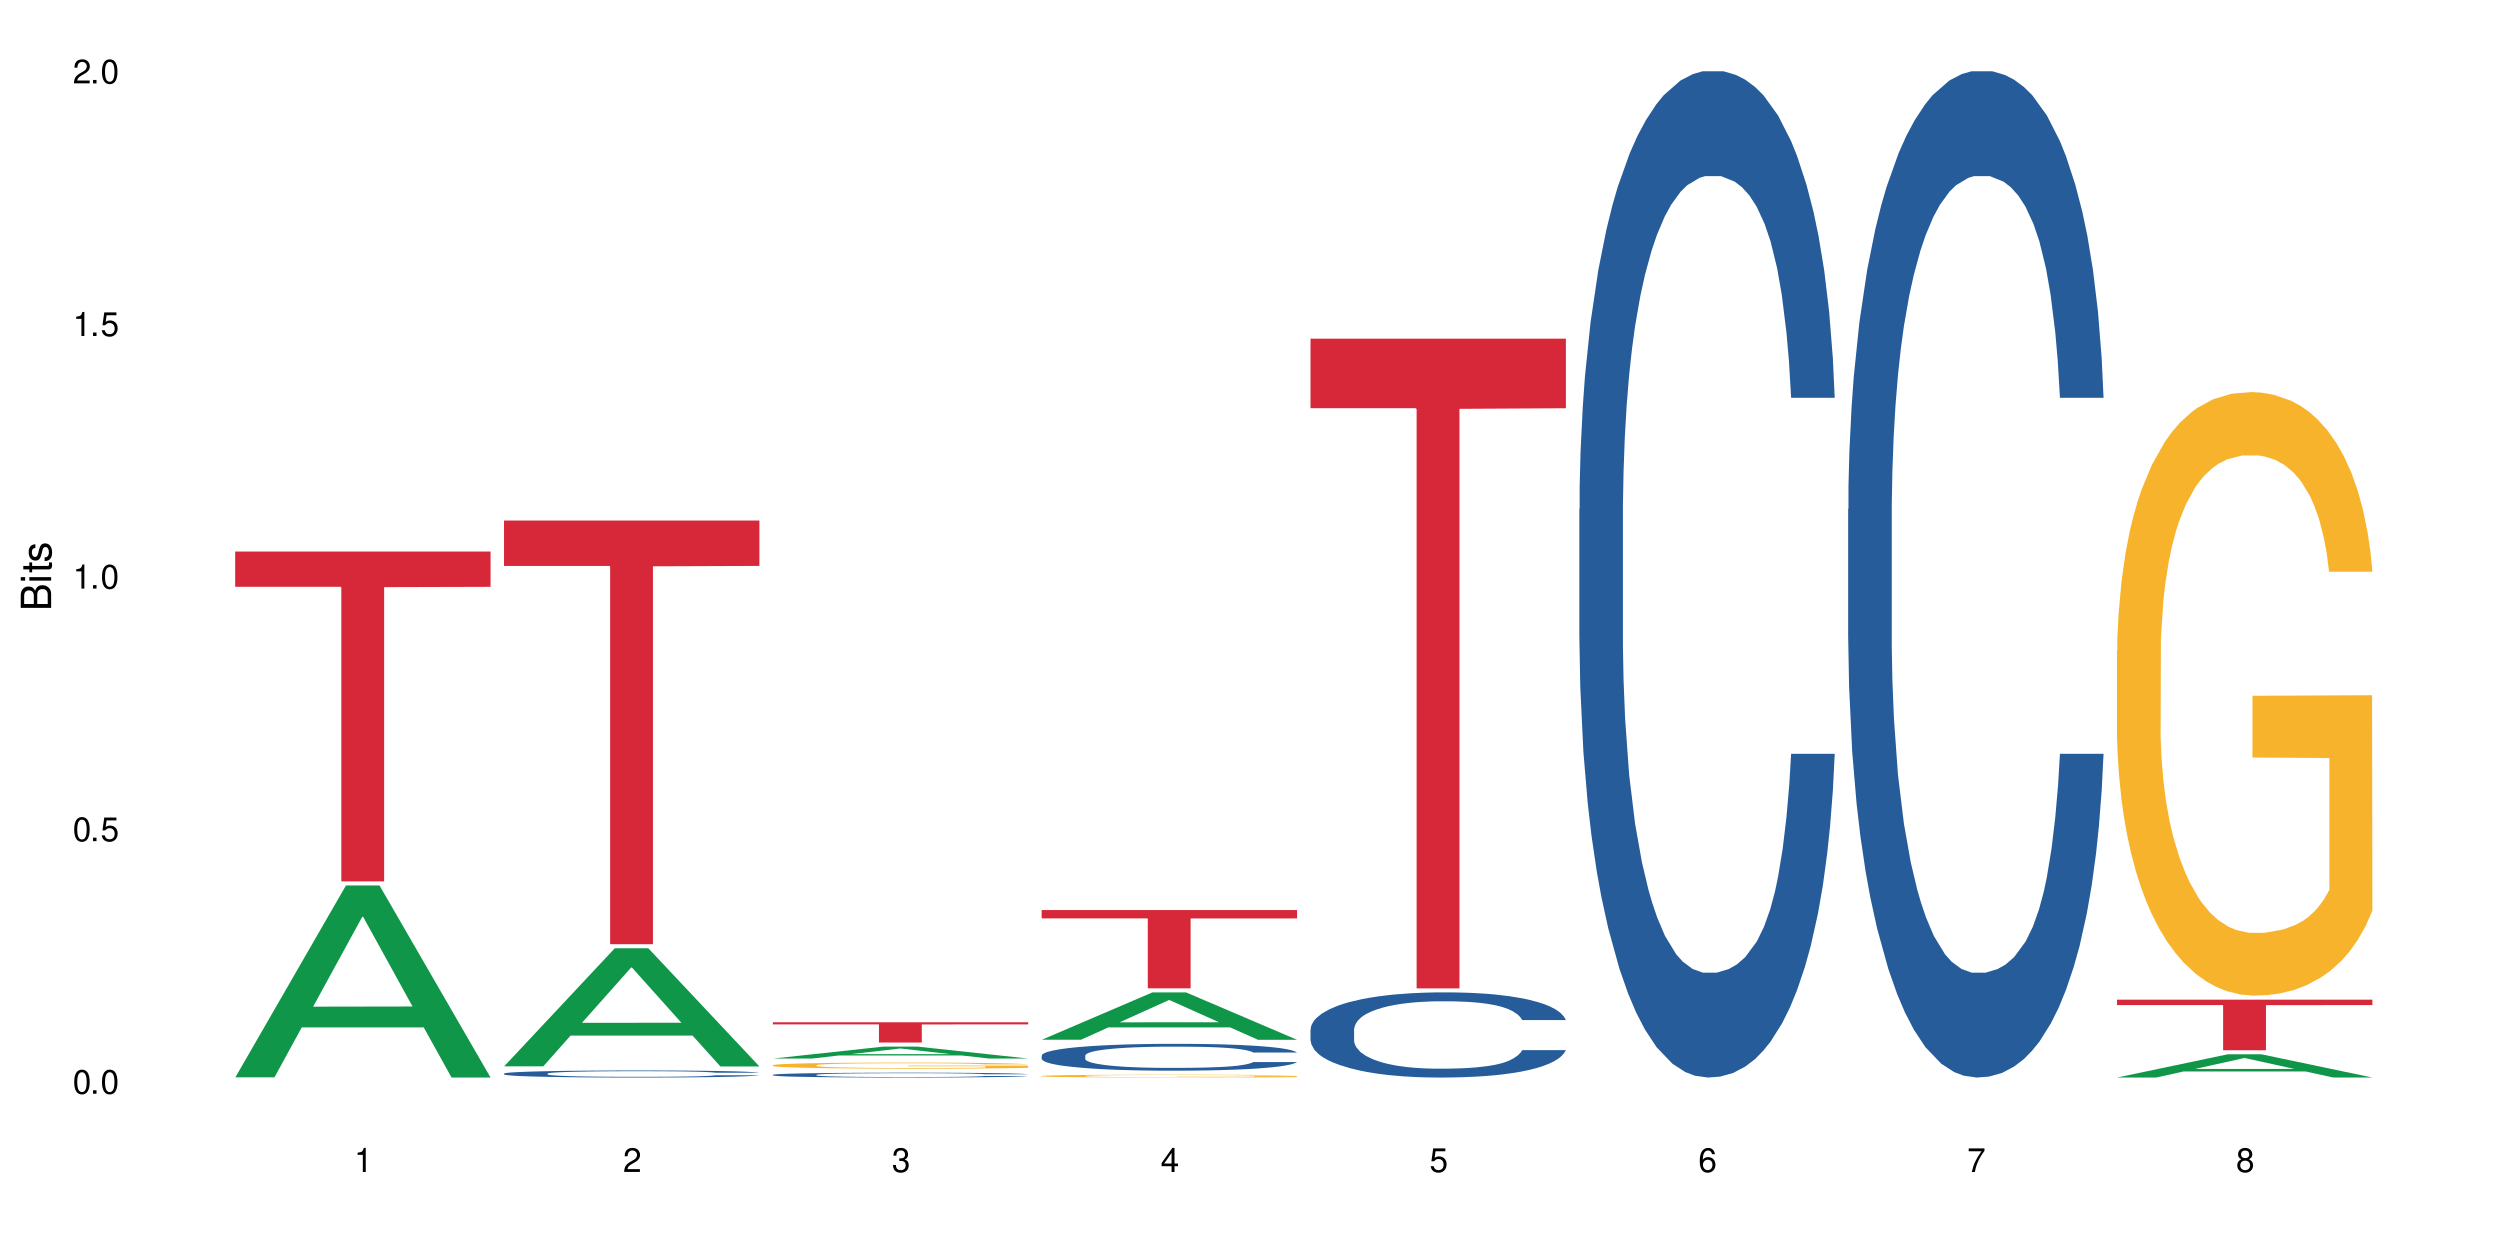 <?xml version="1.0" encoding="UTF-8"?>
<svg xmlns="http://www.w3.org/2000/svg" xmlns:xlink="http://www.w3.org/1999/xlink" width="720" height="360" viewBox="0 0 720 360">
<defs>
<g>
<g id="glyph-0-0">
</g>
<g id="glyph-0-1">
<path d="M 2.641 -6.938 C 2 -6.938 1.422 -6.656 1.078 -6.172 C 0.641 -5.562 0.406 -4.641 0.406 -3.359 C 0.406 -1.016 1.188 0.219 2.641 0.219 C 4.078 0.219 4.859 -1.016 4.859 -3.297 C 4.859 -4.641 4.656 -5.547 4.203 -6.172 C 3.844 -6.656 3.281 -6.938 2.641 -6.938 Z M 2.641 -6.188 C 3.547 -6.188 4 -5.25 4 -3.375 C 4 -1.406 3.562 -0.484 2.625 -0.484 C 1.734 -0.484 1.281 -1.438 1.281 -3.344 C 1.281 -5.25 1.734 -6.188 2.641 -6.188 Z M 2.641 -6.188 "/>
</g>
<g id="glyph-0-2">
<path d="M 1.828 -1 L 0.828 -1 L 0.828 0 L 1.828 0 Z M 1.828 -1 "/>
</g>
<g id="glyph-0-3">
<path d="M 4.562 -6.797 L 1.062 -6.797 L 0.547 -3.094 L 1.328 -3.094 C 1.719 -3.562 2.047 -3.734 2.578 -3.734 C 3.484 -3.734 4.062 -3.109 4.062 -2.094 C 4.062 -1.125 3.484 -0.531 2.578 -0.531 C 1.828 -0.531 1.375 -0.906 1.188 -1.672 L 0.328 -1.672 C 0.453 -1.109 0.547 -0.844 0.75 -0.594 C 1.125 -0.078 1.828 0.219 2.594 0.219 C 3.969 0.219 4.922 -0.781 4.922 -2.219 C 4.922 -3.562 4.031 -4.484 2.719 -4.484 C 2.25 -4.484 1.859 -4.359 1.469 -4.062 L 1.734 -5.969 L 4.562 -5.969 Z M 4.562 -6.797 "/>
</g>
<g id="glyph-0-4">
<path d="M 2.484 -4.938 L 2.484 0 L 3.328 0 L 3.328 -6.938 L 2.766 -6.938 C 2.469 -5.875 2.281 -5.734 0.984 -5.562 L 0.984 -4.938 Z M 2.484 -4.938 "/>
</g>
<g id="glyph-0-5">
<path d="M 4.859 -0.828 L 1.281 -0.828 C 1.359 -1.406 1.672 -1.781 2.5 -2.281 L 3.469 -2.828 C 4.406 -3.344 4.906 -4.062 4.906 -4.906 C 4.906 -5.484 4.672 -6.031 4.266 -6.406 C 3.859 -6.766 3.375 -6.938 2.719 -6.938 C 1.859 -6.938 1.219 -6.625 0.844 -6.031 C 0.609 -5.672 0.5 -5.234 0.484 -4.531 L 1.328 -4.531 C 1.359 -5.016 1.406 -5.281 1.531 -5.516 C 1.75 -5.938 2.188 -6.203 2.703 -6.203 C 3.469 -6.203 4.031 -5.641 4.031 -4.891 C 4.031 -4.344 3.719 -3.859 3.125 -3.516 L 2.234 -3 C 0.812 -2.172 0.406 -1.531 0.328 -0.016 L 4.859 -0.016 Z M 4.859 -0.828 "/>
</g>
<g id="glyph-0-6">
<path d="M 2.125 -3.188 L 2.578 -3.188 C 3.5 -3.188 3.984 -2.766 3.984 -1.922 C 3.984 -1.062 3.469 -0.531 2.594 -0.531 C 1.656 -0.531 1.203 -1 1.156 -2.016 L 0.312 -2.016 C 0.344 -1.453 0.438 -1.094 0.609 -0.781 C 0.953 -0.109 1.625 0.219 2.547 0.219 C 3.953 0.219 4.859 -0.625 4.859 -1.938 C 4.859 -2.828 4.516 -3.297 3.703 -3.594 C 4.344 -3.844 4.656 -4.328 4.656 -5.031 C 4.656 -6.219 3.875 -6.938 2.578 -6.938 C 1.203 -6.938 0.484 -6.172 0.453 -4.703 L 1.297 -4.703 C 1.312 -5.125 1.344 -5.359 1.453 -5.578 C 1.641 -5.969 2.062 -6.203 2.594 -6.203 C 3.344 -6.203 3.797 -5.75 3.797 -5 C 3.797 -4.516 3.609 -4.219 3.25 -4.047 C 3.016 -3.953 2.703 -3.922 2.125 -3.906 Z M 2.125 -3.188 "/>
</g>
<g id="glyph-0-7">
<path d="M 3.141 -1.672 L 3.141 0 L 3.984 0 L 3.984 -1.672 L 4.984 -1.672 L 4.984 -2.438 L 3.984 -2.438 L 3.984 -6.938 L 3.359 -6.938 L 0.266 -2.578 L 0.266 -1.672 Z M 3.141 -2.438 L 1 -2.438 L 3.141 -5.5 Z M 3.141 -2.438 "/>
</g>
<g id="glyph-0-8">
<path d="M 4.781 -5.125 C 4.609 -6.266 3.891 -6.938 2.844 -6.938 C 2.094 -6.938 1.422 -6.578 1.031 -5.953 C 0.594 -5.266 0.406 -4.422 0.406 -3.172 C 0.406 -2 0.578 -1.25 0.984 -0.641 C 1.359 -0.078 1.953 0.219 2.703 0.219 C 3.984 0.219 4.922 -0.75 4.922 -2.094 C 4.922 -3.375 4.062 -4.281 2.844 -4.281 C 2.172 -4.281 1.641 -4.031 1.281 -3.516 C 1.281 -5.234 1.828 -6.188 2.797 -6.188 C 3.391 -6.188 3.797 -5.797 3.938 -5.125 Z M 2.734 -3.531 C 3.547 -3.531 4.062 -2.953 4.062 -2.031 C 4.062 -1.156 3.484 -0.531 2.703 -0.531 C 1.922 -0.531 1.328 -1.188 1.328 -2.078 C 1.328 -2.938 1.906 -3.531 2.734 -3.531 Z M 2.734 -3.531 "/>
</g>
<g id="glyph-0-9">
<path d="M 4.984 -6.797 L 0.438 -6.797 L 0.438 -5.969 L 4.109 -5.969 C 2.5 -3.656 1.828 -2.234 1.328 0 L 2.219 0 C 2.594 -2.172 3.453 -4.047 4.984 -6.094 Z M 4.984 -6.797 "/>
</g>
<g id="glyph-0-10">
<path d="M 3.75 -3.656 C 4.469 -4.094 4.688 -4.438 4.688 -5.078 C 4.688 -6.172 3.844 -6.938 2.641 -6.938 C 1.438 -6.938 0.594 -6.172 0.594 -5.094 C 0.594 -4.438 0.812 -4.094 1.516 -3.656 C 0.734 -3.266 0.359 -2.703 0.359 -1.922 C 0.359 -0.656 1.281 0.219 2.641 0.219 C 3.984 0.219 4.922 -0.656 4.922 -1.922 C 4.922 -2.703 4.531 -3.266 3.75 -3.656 Z M 2.641 -6.188 C 3.359 -6.188 3.812 -5.75 3.812 -5.062 C 3.812 -4.406 3.344 -3.984 2.641 -3.984 C 1.922 -3.984 1.453 -4.406 1.453 -5.078 C 1.453 -5.75 1.922 -6.188 2.641 -6.188 Z M 2.641 -3.266 C 3.484 -3.266 4.062 -2.719 4.062 -1.906 C 4.062 -1.078 3.484 -0.531 2.625 -0.531 C 1.797 -0.531 1.219 -1.094 1.219 -1.906 C 1.219 -2.719 1.781 -3.266 2.641 -3.266 Z M 2.641 -3.266 "/>
</g>
<g id="glyph-1-0">
</g>
<g id="glyph-1-1">
<path d="M 0 -0.953 L 0 -4.891 C 0 -5.719 -0.234 -6.344 -0.734 -6.797 C -1.188 -7.234 -1.812 -7.469 -2.5 -7.469 C -3.547 -7.469 -4.188 -7 -4.625 -5.875 C -4.984 -6.688 -5.625 -7.094 -6.531 -7.094 C -7.172 -7.094 -7.734 -6.859 -8.141 -6.391 C -8.562 -5.922 -8.75 -5.344 -8.75 -4.5 L -8.75 -0.953 Z M -4.984 -2.062 L -7.766 -2.062 L -7.766 -4.219 C -7.766 -4.844 -7.688 -5.203 -7.453 -5.5 C -7.219 -5.812 -6.859 -5.969 -6.375 -5.969 C -5.891 -5.969 -5.531 -5.812 -5.297 -5.5 C -5.062 -5.203 -4.984 -4.844 -4.984 -4.219 Z M -0.984 -2.062 L -4 -2.062 L -4 -4.781 C -4 -5.766 -3.438 -6.359 -2.484 -6.359 C -1.547 -6.359 -0.984 -5.766 -0.984 -4.781 Z M -0.984 -2.062 "/>
</g>
<g id="glyph-1-2">
<path d="M -6.281 -1.797 L -6.281 -0.797 L 0 -0.797 L 0 -1.797 Z M -8.75 -1.797 L -8.75 -0.797 L -7.484 -0.797 L -7.484 -1.797 Z M -8.75 -1.797 "/>
</g>
<g id="glyph-1-3">
<path d="M -6.281 -3.047 L -6.281 -2.016 L -8.016 -2.016 L -8.016 -1.016 L -6.281 -1.016 L -6.281 -0.172 L -5.469 -0.172 L -5.469 -1.016 L -0.719 -1.016 C -0.078 -1.016 0.281 -1.453 0.281 -2.234 C 0.281 -2.5 0.25 -2.719 0.188 -3.047 L -0.641 -3.047 C -0.609 -2.906 -0.594 -2.766 -0.594 -2.562 C -0.594 -2.141 -0.719 -2.016 -1.156 -2.016 L -5.469 -2.016 L -5.469 -3.047 Z M -6.281 -3.047 "/>
</g>
<g id="glyph-1-4">
<path d="M -4.531 -5.25 C -5.766 -5.25 -6.469 -4.422 -6.469 -2.969 C -6.469 -1.516 -5.719 -0.562 -4.547 -0.562 C -3.562 -0.562 -3.094 -1.062 -2.734 -2.562 L -2.516 -3.484 C -2.344 -4.188 -2.094 -4.469 -1.641 -4.469 C -1.047 -4.469 -0.641 -3.875 -0.641 -3 C -0.641 -2.453 -0.797 -2 -1.062 -1.75 C -1.25 -1.594 -1.422 -1.531 -1.875 -1.469 L -1.875 -0.406 C -0.422 -0.453 0.281 -1.266 0.281 -2.922 C 0.281 -4.5 -0.5 -5.516 -1.719 -5.516 C -2.656 -5.516 -3.172 -4.984 -3.469 -3.734 L -3.703 -2.766 C -3.891 -1.953 -4.156 -1.609 -4.594 -1.609 C -5.188 -1.609 -5.547 -2.125 -5.547 -2.938 C -5.547 -3.75 -5.203 -4.172 -4.531 -4.203 Z M -4.531 -5.25 "/>
</g>
</g>
</defs>
<rect x="-72" y="-36" width="864" height="432" fill="rgb(100%, 100%, 100%)" fill-opacity="1"/>
<path fill-rule="nonzero" fill="rgb(6.275%, 58.824%, 28.235%)" fill-opacity="1" d="M 67.73 310.281 L 67.809 310.23 L 99.637 255.012 L 109.301 255.012 L 141.281 310.332 L 130.047 310.332 L 122.031 295.891 L 86.906 295.891 L 79.047 310.281 L 67.73 310.281 L 90.285 289.918 L 118.809 289.867 L 104.586 264.051 L 104.43 263.996 L 104.27 264.152 L 90.207 289.867 L 90.285 289.918 Z M 67.73 310.281 "/>
<path fill-rule="nonzero" fill="rgb(83.922%, 15.686%, 22.353%)" fill-opacity="1" d="M 67.73 158.836 L 141.281 158.836 L 141.281 169.004 L 110.629 169.094 L 110.629 253.848 L 98.297 253.848 L 98.297 169.184 L 98.117 169.004 L 67.73 169.004 Z M 67.73 158.836 "/>
<path fill-rule="nonzero" fill="rgb(6.275%, 58.824%, 28.235%)" fill-opacity="1" d="M 145.156 307.102 L 145.234 307.07 L 177.059 273.102 L 186.723 273.102 L 218.707 307.133 L 207.469 307.133 L 199.453 298.25 L 164.328 298.25 L 156.469 307.102 L 145.156 307.102 L 167.707 294.574 L 196.23 294.543 L 182.008 278.66 L 181.852 278.629 L 181.695 278.727 L 167.629 294.543 L 167.707 294.574 Z M 145.156 307.102 "/>
<path fill-rule="nonzero" fill="rgb(14.51%, 36.078%, 60%)" fill-opacity="1" d="M 145.156 309.184 L 145.242 309.18 L 145.242 309.137 L 145.512 309.066 L 146.141 308.977 L 146.77 308.914 L 148.383 308.805 L 150.625 308.699 L 152.957 308.617 L 154.664 308.57 L 156.188 308.531 L 159.684 308.461 L 161.93 308.426 L 164.352 308.395 L 167.309 308.363 L 169.461 308.344 L 174.305 308.316 L 177.895 308.301 L 180.676 308.297 L 186.684 308.297 L 190.273 308.305 L 192.875 308.312 L 195.742 308.328 L 198.164 308.344 L 202.383 308.387 L 206.148 308.438 L 207.852 308.469 L 210.543 308.527 L 212.605 308.582 L 214.043 308.629 L 215.656 308.699 L 217.094 308.781 L 218.168 308.879 L 218.707 308.957 L 206.148 308.957 L 205.52 308.883 L 204.805 308.824 L 203.457 308.75 L 202.113 308.695 L 200.23 308.641 L 198.523 308.605 L 196.191 308.57 L 194.129 308.547 L 191.977 308.531 L 189.914 308.52 L 185.969 308.508 L 181.391 308.508 L 179.688 308.512 L 176.191 308.527 L 174.305 308.539 L 171.613 308.566 L 169.73 308.59 L 167.488 308.629 L 165.965 308.66 L 164.082 308.707 L 162.734 308.75 L 161.211 308.812 L 160.312 308.859 L 159.508 308.91 L 158.789 308.973 L 158.25 309.039 L 157.891 309.105 L 157.711 309.172 L 157.711 309.461 L 157.891 309.527 L 158.34 309.605 L 159.508 309.719 L 161.211 309.82 L 163.184 309.898 L 165.066 309.953 L 166.145 309.98 L 167.578 310.008 L 169.82 310.047 L 173.051 310.082 L 174.934 310.098 L 177.805 310.113 L 180.766 310.121 L 184.711 310.121 L 188.211 310.113 L 190.543 310.105 L 192.965 310.09 L 196.281 310.059 L 198.344 310.027 L 200.141 309.992 L 201.484 309.957 L 202.383 309.926 L 203.727 309.867 L 204.805 309.805 L 205.609 309.742 L 206.148 309.676 L 218.707 309.676 L 218.168 309.75 L 217.359 309.824 L 216.555 309.879 L 215.297 309.945 L 213.863 310 L 211.801 310.066 L 210.094 310.109 L 207.852 310.156 L 205.789 310.191 L 203.547 310.223 L 200.23 310.262 L 198.074 310.277 L 195.742 310.297 L 192.965 310.309 L 189.465 310.324 L 185.699 310.332 L 182.199 310.332 L 178.434 310.328 L 175.652 310.32 L 171.973 310.305 L 167.398 310.27 L 164.082 310.234 L 161.48 310.199 L 159.238 310.164 L 156.727 310.113 L 153.496 310.031 L 151.523 309.969 L 150.176 309.914 L 148.652 309.844 L 147.574 309.777 L 146.32 309.672 L 145.422 309.543 L 145.156 309.438 Z M 145.156 309.184 "/>
<path fill-rule="nonzero" fill="rgb(83.922%, 15.686%, 22.353%)" fill-opacity="1" d="M 145.156 149.922 L 218.707 149.922 L 218.707 162.98 L 188.051 163.098 L 188.051 271.938 L 175.719 271.938 L 175.719 163.211 L 175.539 162.98 L 145.156 162.98 Z M 145.156 149.922 "/>
<path fill-rule="nonzero" fill="rgb(6.275%, 58.824%, 28.235%)" fill-opacity="1" d="M 222.578 304.859 L 222.656 304.859 L 254.48 301.414 L 264.148 301.414 L 296.129 304.863 L 284.895 304.863 L 276.879 303.965 L 241.75 303.965 L 233.895 304.859 L 222.578 304.859 L 245.129 303.59 L 273.656 303.586 L 259.434 301.977 L 259.273 301.973 L 259.117 301.984 L 245.051 303.586 L 245.129 303.59 Z M 222.578 304.859 "/>
<path fill-rule="nonzero" fill="rgb(14.51%, 36.078%, 60%)" fill-opacity="1" d="M 222.578 309.543 L 222.668 309.539 L 222.668 309.512 L 222.938 309.461 L 223.562 309.398 L 224.191 309.359 L 225.809 309.281 L 228.051 309.211 L 230.383 309.152 L 232.086 309.121 L 233.609 309.094 L 237.109 309.047 L 239.352 309.023 L 241.773 309 L 244.734 308.98 L 246.887 308.965 L 251.73 308.945 L 255.316 308.938 L 258.098 308.934 L 264.109 308.934 L 267.695 308.938 L 270.297 308.945 L 273.168 308.953 L 275.59 308.965 L 279.805 308.996 L 283.57 309.031 L 285.277 309.051 L 287.969 309.09 L 290.031 309.129 L 291.465 309.16 L 293.082 309.211 L 294.516 309.266 L 295.59 309.332 L 296.129 309.387 L 283.57 309.387 L 282.945 309.336 L 282.227 309.297 L 280.883 309.242 L 279.535 309.207 L 277.652 309.168 L 275.949 309.145 L 273.617 309.121 L 271.551 309.105 L 269.398 309.094 L 267.336 309.086 L 263.391 309.078 L 258.816 309.078 L 257.109 309.082 L 253.613 309.09 L 251.73 309.102 L 249.039 309.117 L 247.156 309.137 L 244.914 309.16 L 243.387 309.184 L 241.504 309.215 L 240.16 309.246 L 238.633 309.289 L 237.738 309.32 L 236.93 309.355 L 236.211 309.398 L 235.672 309.441 L 235.316 309.488 L 235.137 309.535 L 235.137 309.734 L 235.316 309.781 L 235.762 309.832 L 236.93 309.91 L 238.633 309.98 L 240.605 310.031 L 242.492 310.07 L 243.566 310.09 L 245.004 310.109 L 247.246 310.137 L 250.473 310.16 L 252.355 310.172 L 255.227 310.18 L 258.188 310.188 L 262.133 310.188 L 265.633 310.18 L 267.965 310.176 L 270.387 310.164 L 273.707 310.145 L 275.77 310.121 L 277.562 310.098 L 278.906 310.074 L 279.805 310.055 L 281.148 310.016 L 282.227 309.969 L 283.035 309.926 L 283.57 309.883 L 296.129 309.883 L 295.59 309.934 L 294.785 309.984 L 293.977 310.02 L 292.723 310.066 L 291.285 310.105 L 289.223 310.148 L 287.52 310.18 L 285.277 310.211 L 283.215 310.234 L 280.973 310.258 L 277.652 310.281 L 275.5 310.297 L 273.168 310.309 L 270.387 310.316 L 266.887 310.324 L 263.121 310.332 L 259.621 310.332 L 255.855 310.328 L 253.074 310.324 L 249.398 310.312 L 244.824 310.289 L 241.504 310.266 L 238.902 310.242 L 236.66 310.215 L 234.148 310.18 L 230.918 310.125 L 228.945 310.082 L 227.602 310.047 L 226.074 309.996 L 225 309.953 L 223.742 309.879 L 222.848 309.789 L 222.578 309.719 Z M 222.578 309.543 "/>
<path fill-rule="nonzero" fill="rgb(96.863%, 70.196%, 16.863%)" fill-opacity="1" d="M 222.578 306.773 L 222.668 306.773 L 222.668 306.742 L 223.027 306.668 L 223.922 306.57 L 225.09 306.488 L 226.344 306.426 L 227.152 306.391 L 228.496 306.344 L 229.664 306.309 L 232.625 306.238 L 236.391 306.172 L 238.453 306.141 L 240.785 306.117 L 244.105 306.086 L 245.629 306.074 L 250.293 306.047 L 255.586 306.031 L 261.418 306.027 L 264.109 306.031 L 267.785 306.035 L 272.809 306.055 L 275.68 306.07 L 277.922 306.086 L 280.254 306.105 L 283.125 306.137 L 285.816 306.176 L 287.969 306.215 L 290.121 306.262 L 291.914 306.312 L 293.438 306.367 L 294.785 306.434 L 295.59 306.492 L 296.129 306.547 L 283.66 306.547 L 282.945 306.492 L 282.137 306.449 L 280.793 306.395 L 279.445 306.355 L 278.102 306.328 L 275.59 306.285 L 273.438 306.262 L 270.746 306.238 L 268.145 306.223 L 265.184 306.215 L 263.391 306.211 L 258.637 306.211 L 254.332 306.223 L 251.82 306.234 L 250.023 306.246 L 247.512 306.27 L 245.988 306.289 L 245.094 306.305 L 242.402 306.352 L 240.605 306.398 L 239.621 306.426 L 238.363 306.477 L 237.469 306.52 L 236.48 306.582 L 235.941 306.629 L 235.227 306.738 L 235.137 307.023 L 235.406 307.082 L 235.941 307.148 L 236.66 307.207 L 237.738 307.266 L 238.812 307.312 L 240.695 307.375 L 242.312 307.418 L 243.566 307.441 L 245.988 307.484 L 246.977 307.5 L 249.309 307.527 L 251.73 307.551 L 254.691 307.57 L 256.934 307.578 L 260.52 307.586 L 265.094 307.586 L 270.477 307.578 L 273.887 307.566 L 276.219 307.555 L 277.742 307.543 L 279.625 307.523 L 280.973 307.508 L 282.227 307.492 L 283.75 307.465 L 283.75 307.082 L 261.598 307.082 L 261.598 306.902 L 296.039 306.902 L 296.129 307.523 L 294.246 307.566 L 291.914 307.609 L 289.672 307.641 L 287.34 307.668 L 284.02 307.699 L 281.328 307.715 L 277.203 307.738 L 273.438 307.754 L 269.488 307.762 L 265.992 307.766 L 261.867 307.77 L 258.188 307.766 L 254.242 307.758 L 251.102 307.742 L 248.23 307.727 L 245.359 307.707 L 241.773 307.672 L 239.441 307.648 L 237.02 307.613 L 234.598 307.574 L 232.445 307.531 L 231.008 307.496 L 229.574 307.461 L 228.051 307.41 L 226.613 307.355 L 225.539 307.309 L 224.551 307.254 L 223.832 307.199 L 223.117 307.129 L 222.758 307.07 L 222.578 307.023 Z M 222.578 306.773 "/>
<path fill-rule="nonzero" fill="rgb(83.922%, 15.686%, 22.353%)" fill-opacity="1" d="M 222.578 294.406 L 296.129 294.406 L 296.129 295.031 L 265.477 295.039 L 265.477 300.25 L 253.141 300.25 L 253.141 295.043 L 252.965 295.031 L 222.578 295.031 Z M 222.578 294.406 "/>
<path fill-rule="nonzero" fill="rgb(6.275%, 58.824%, 28.235%)" fill-opacity="1" d="M 300 299.449 L 300.078 299.438 L 331.906 285.805 L 341.57 285.805 L 373.555 299.465 L 362.316 299.465 L 354.301 295.898 L 319.176 295.898 L 311.316 299.449 L 300 299.449 L 322.555 294.426 L 351.078 294.41 L 336.855 288.039 L 336.699 288.023 L 336.543 288.062 L 322.477 294.41 L 322.555 294.426 Z M 300 299.449 "/>
<path fill-rule="nonzero" fill="rgb(14.51%, 36.078%, 60%)" fill-opacity="1" d="M 300 303.992 L 300.09 303.984 L 300.09 303.812 L 300.359 303.547 L 300.988 303.207 L 301.617 302.973 L 303.23 302.555 L 305.473 302.152 L 307.805 301.844 L 309.508 301.66 L 311.035 301.52 L 314.531 301.258 L 316.773 301.121 L 319.195 301 L 322.156 300.883 L 324.309 300.812 L 329.152 300.699 L 332.742 300.648 L 335.52 300.629 L 341.531 300.629 L 345.117 300.656 L 347.719 300.691 L 350.59 300.746 L 353.012 300.812 L 357.227 300.965 L 360.996 301.164 L 362.699 301.277 L 365.391 301.496 L 367.453 301.707 L 368.891 301.891 L 370.504 302.152 L 371.938 302.473 L 373.016 302.832 L 373.555 303.137 L 360.996 303.137 L 360.367 302.852 L 359.648 302.633 L 358.305 302.344 L 356.961 302.141 L 355.074 301.934 L 353.371 301.801 L 351.039 301.664 L 348.977 301.582 L 346.824 301.52 L 344.762 301.477 L 340.812 301.434 L 336.238 301.434 L 334.535 301.445 L 331.035 301.504 L 329.152 301.555 L 326.461 301.652 L 324.578 301.742 L 322.336 301.887 L 320.812 302.004 L 318.926 302.188 L 317.582 302.352 L 316.059 302.586 L 315.16 302.762 L 314.352 302.957 L 313.637 303.191 L 313.098 303.438 L 312.738 303.699 L 312.559 303.953 L 312.559 305.051 L 312.738 305.305 L 313.188 305.602 L 314.352 306.031 L 316.059 306.406 L 318.031 306.703 L 319.914 306.914 L 320.992 307.016 L 322.426 307.129 L 324.668 307.27 L 327.898 307.41 L 329.781 307.465 L 332.652 307.523 L 335.609 307.551 L 339.559 307.551 L 343.055 307.523 L 345.387 307.488 L 347.809 307.43 L 351.129 307.312 L 353.191 307.199 L 354.984 307.062 L 356.332 306.93 L 357.227 306.816 L 358.574 306.598 L 359.648 306.355 L 360.457 306.109 L 360.996 305.871 L 373.555 305.871 L 373.016 306.152 L 372.207 306.426 L 371.402 306.633 L 370.145 306.879 L 368.711 307.098 L 366.645 307.348 L 364.941 307.508 L 362.699 307.684 L 360.637 307.82 L 358.395 307.941 L 355.074 308.082 L 352.922 308.152 L 350.59 308.215 L 347.809 308.273 L 344.312 308.32 L 340.543 308.348 L 337.047 308.355 L 333.277 308.344 L 330.5 308.312 L 326.82 308.25 L 322.246 308.125 L 318.926 307.988 L 316.324 307.855 L 314.082 307.715 L 311.57 307.523 L 308.344 307.211 L 306.371 306.973 L 305.023 306.773 L 303.5 306.5 L 302.422 306.25 L 301.168 305.855 L 300.27 305.355 L 300 304.965 Z M 300 303.992 "/>
<path fill-rule="nonzero" fill="rgb(96.863%, 70.196%, 16.863%)" fill-opacity="1" d="M 300 309.867 L 300.09 309.867 L 300.09 309.852 L 300.449 309.82 L 301.348 309.773 L 302.512 309.734 L 303.77 309.707 L 304.574 309.691 L 305.922 309.668 L 307.086 309.652 L 310.047 309.617 L 313.816 309.586 L 315.879 309.574 L 318.211 309.562 L 321.527 309.547 L 323.055 309.543 L 327.719 309.531 L 333.012 309.523 L 338.84 309.52 L 341.531 309.52 L 345.207 309.523 L 350.23 309.531 L 353.102 309.539 L 355.344 309.547 L 357.676 309.555 L 360.547 309.57 L 363.238 309.59 L 365.391 309.605 L 367.543 309.629 L 369.336 309.652 L 370.863 309.68 L 372.207 309.711 L 373.016 309.734 L 373.555 309.762 L 361.086 309.762 L 360.367 309.734 L 359.559 309.715 L 358.215 309.691 L 356.871 309.672 L 355.523 309.66 L 353.012 309.641 L 350.859 309.629 L 348.168 309.617 L 345.566 309.613 L 342.609 309.605 L 336.059 309.605 L 331.754 309.609 L 329.242 309.617 L 327.449 309.621 L 324.938 309.633 L 323.414 309.641 L 322.516 309.648 L 319.824 309.672 L 318.031 309.691 L 317.043 309.707 L 315.789 309.73 L 314.891 309.75 L 313.902 309.777 L 313.367 309.801 L 312.648 309.852 L 312.559 309.984 L 312.828 310.012 L 313.367 310.043 L 314.082 310.07 L 315.16 310.098 L 316.234 310.121 L 318.121 310.148 L 319.734 310.168 L 320.992 310.18 L 323.414 310.199 L 324.398 310.207 L 326.73 310.219 L 329.152 310.23 L 332.113 310.238 L 334.355 310.246 L 342.52 310.246 L 347.898 310.242 L 351.309 310.238 L 353.641 310.23 L 355.164 310.227 L 357.047 310.219 L 358.395 310.211 L 359.648 310.203 L 361.176 310.191 L 361.176 310.012 L 339.02 310.012 L 339.02 309.93 L 373.465 309.93 L 373.555 310.219 L 371.668 310.238 L 369.336 310.258 L 367.094 310.273 L 364.762 310.285 L 361.445 310.301 L 358.754 310.309 L 354.629 310.316 L 350.859 310.324 L 346.914 310.328 L 343.414 310.332 L 335.609 310.332 L 331.664 310.328 L 328.523 310.32 L 325.656 310.312 L 322.785 310.305 L 319.195 310.289 L 316.863 310.273 L 312.02 310.242 L 309.867 310.223 L 308.434 310.207 L 306.996 310.188 L 305.473 310.164 L 304.039 310.141 L 302.961 310.117 L 301.973 310.09 L 301.258 310.066 L 300.539 310.035 L 300.18 310.008 L 300 309.984 Z M 300 309.867 "/>
<path fill-rule="nonzero" fill="rgb(83.922%, 15.686%, 22.353%)" fill-opacity="1" d="M 300 262.094 L 373.555 262.094 L 373.555 264.508 L 342.898 264.527 L 342.898 284.641 L 330.566 284.641 L 330.566 264.547 L 330.387 264.508 L 300 264.508 Z M 300 262.094 "/>
<path fill-rule="nonzero" fill="rgb(14.51%, 36.078%, 60%)" fill-opacity="1" d="M 377.426 296.484 L 377.516 296.465 L 377.516 295.926 L 377.781 295.074 L 378.41 294 L 379.039 293.262 L 380.652 291.938 L 382.895 290.66 L 385.227 289.676 L 386.934 289.094 L 388.457 288.645 L 391.957 287.816 L 394.199 287.391 L 396.621 287.008 L 399.578 286.629 L 401.734 286.402 L 406.574 286.047 L 410.164 285.891 L 412.945 285.82 L 418.953 285.82 L 422.543 285.91 L 425.145 286.023 L 428.016 286.203 L 430.438 286.402 L 434.652 286.898 L 438.418 287.523 L 440.125 287.883 L 442.812 288.578 L 444.879 289.25 L 446.312 289.832 L 447.926 290.66 L 449.363 291.668 L 450.438 292.812 L 450.977 293.773 L 438.418 293.773 L 437.789 292.879 L 437.074 292.184 L 435.727 291.266 L 434.383 290.617 L 432.5 289.965 L 430.793 289.539 L 428.461 289.113 L 426.398 288.848 L 424.246 288.645 L 422.184 288.512 L 418.238 288.375 L 413.664 288.375 L 411.957 288.422 L 408.461 288.602 L 406.574 288.758 L 403.887 289.07 L 402 289.363 L 399.758 289.809 L 398.234 290.191 L 396.352 290.773 L 395.004 291.289 L 393.48 292.027 L 392.582 292.586 L 391.777 293.215 L 391.059 293.953 L 390.52 294.738 L 390.16 295.566 L 389.98 296.375 L 389.98 299.848 L 390.16 300.652 L 390.609 301.594 L 391.777 302.961 L 393.48 304.148 L 395.453 305.09 L 397.336 305.762 L 398.414 306.074 L 399.848 306.434 L 402.09 306.883 L 405.32 307.332 L 407.203 307.508 L 410.074 307.688 L 413.035 307.777 L 416.98 307.777 L 420.48 307.688 L 422.812 307.578 L 425.234 307.398 L 428.551 307.016 L 430.613 306.656 L 432.41 306.23 L 433.754 305.809 L 434.652 305.449 L 435.996 304.754 L 437.074 303.992 L 437.879 303.207 L 438.418 302.445 L 450.977 302.445 L 450.438 303.344 L 449.633 304.215 L 448.824 304.867 L 447.566 305.648 L 446.133 306.344 L 444.07 307.129 L 442.367 307.645 L 440.125 308.203 L 438.059 308.629 L 435.816 309.012 L 432.5 309.457 L 430.348 309.684 L 428.016 309.883 L 425.234 310.062 L 421.734 310.219 L 417.969 310.309 L 414.469 310.332 L 410.703 310.289 L 407.922 310.199 L 404.242 309.996 L 399.668 309.594 L 396.352 309.168 L 393.75 308.742 L 391.508 308.293 L 388.996 307.688 L 385.766 306.703 L 383.793 305.941 L 382.449 305.312 L 380.922 304.441 L 379.848 303.656 L 378.59 302.402 L 377.695 300.809 L 377.426 299.578 Z M 377.426 296.484 "/>
<path fill-rule="nonzero" fill="rgb(83.922%, 15.686%, 22.353%)" fill-opacity="1" d="M 377.426 97.539 L 450.977 97.539 L 450.977 117.57 L 420.324 117.746 L 420.324 284.656 L 407.988 284.656 L 407.988 117.922 L 407.809 117.57 L 377.426 117.57 Z M 377.426 97.539 "/>
<path fill-rule="nonzero" fill="rgb(14.51%, 36.078%, 60%)" fill-opacity="1" d="M 454.848 146.621 L 454.938 146.355 L 454.938 140 L 455.207 129.934 L 455.836 117.215 L 456.461 108.477 L 458.078 92.844 L 460.32 77.746 L 462.652 66.09 L 464.355 59.203 L 465.879 53.902 L 469.379 44.102 L 471.621 39.07 L 474.043 34.566 L 477.004 30.062 L 479.156 27.414 L 484 23.176 L 487.586 21.32 L 490.367 20.527 L 496.379 20.527 L 499.965 21.586 L 502.566 22.91 L 505.438 25.031 L 507.859 27.414 L 512.074 33.242 L 515.844 40.66 L 517.547 44.898 L 520.238 53.109 L 522.301 61.055 L 523.734 67.945 L 525.352 77.746 L 526.785 89.668 L 527.863 103.176 L 528.398 114.566 L 515.844 114.566 L 515.215 103.973 L 514.496 95.758 L 513.152 84.898 L 511.805 77.215 L 509.922 69.535 L 508.219 64.5 L 505.887 59.469 L 503.824 56.289 L 501.672 53.902 L 499.605 52.316 L 495.66 50.727 L 491.086 50.727 L 489.383 51.254 L 485.883 53.375 L 484 55.23 L 481.309 58.938 L 479.426 62.383 L 477.184 67.68 L 475.656 72.184 L 473.773 79.07 L 472.43 85.164 L 470.902 93.906 L 470.008 100.527 L 469.199 107.945 L 468.48 116.688 L 467.945 125.957 L 467.586 135.762 L 467.406 145.297 L 467.406 186.355 L 467.586 195.895 L 468.035 207.02 L 469.199 223.18 L 470.902 237.219 L 472.879 248.344 L 474.762 256.293 L 475.836 260 L 477.273 264.238 L 479.516 269.535 L 482.742 274.836 L 484.629 276.953 L 487.496 279.074 L 490.457 280.133 L 494.406 280.133 L 497.902 279.074 L 500.234 277.75 L 502.656 275.629 L 505.977 271.125 L 508.039 266.887 L 509.832 261.855 L 511.18 256.82 L 512.074 252.582 L 513.422 244.371 L 514.496 235.363 L 515.305 226.094 L 515.844 217.086 L 528.398 217.086 L 527.863 227.684 L 527.055 238.012 L 526.246 245.695 L 524.992 254.969 L 523.555 263.18 L 521.492 272.449 L 519.789 278.543 L 517.547 285.168 L 515.484 290.199 L 513.242 294.703 L 509.922 300 L 507.77 302.648 L 505.438 305.035 L 502.656 307.152 L 499.16 309.008 L 495.391 310.066 L 491.895 310.332 L 488.125 309.801 L 485.344 308.742 L 481.668 306.359 L 477.094 301.59 L 473.773 296.559 L 471.172 291.523 L 468.93 286.227 L 466.418 279.074 L 463.191 267.418 L 461.215 258.41 L 459.871 250.992 L 458.348 240.664 L 457.27 231.391 L 456.016 216.555 L 455.117 197.746 L 454.848 183.18 Z M 454.848 146.621 "/>
<path fill-rule="nonzero" fill="rgb(14.51%, 36.078%, 60%)" fill-opacity="1" d="M 532.27 146.621 L 532.359 146.355 L 532.359 140 L 532.629 129.934 L 533.258 117.215 L 533.887 108.477 L 535.5 92.844 L 537.742 77.746 L 540.074 66.09 L 541.777 59.203 L 543.305 53.902 L 546.801 44.102 L 549.043 39.07 L 551.465 34.566 L 554.426 30.062 L 556.578 27.414 L 561.422 23.176 L 565.012 21.32 L 567.793 20.527 L 573.801 20.527 L 577.391 21.586 L 579.992 22.91 L 582.859 25.031 L 585.281 27.414 L 589.5 33.242 L 593.266 40.66 L 594.969 44.898 L 597.66 53.109 L 599.723 61.055 L 601.16 67.945 L 602.773 77.746 L 604.207 89.668 L 605.285 103.176 L 605.824 114.566 L 593.266 114.566 L 592.637 103.973 L 591.922 95.758 L 590.574 84.898 L 589.23 77.215 L 587.344 69.535 L 585.641 64.5 L 583.309 59.469 L 581.246 56.289 L 579.094 53.902 L 577.031 52.316 L 573.082 50.727 L 568.508 50.727 L 566.805 51.254 L 563.305 53.375 L 561.422 55.23 L 558.73 58.938 L 556.848 62.383 L 554.605 67.68 L 553.082 72.184 L 551.199 79.07 L 549.852 85.164 L 548.328 93.906 L 547.43 100.527 L 546.621 107.945 L 545.906 116.688 L 545.367 125.957 L 545.008 135.762 L 544.828 145.297 L 544.828 186.355 L 545.008 195.895 L 545.457 207.02 L 546.621 223.18 L 548.328 237.219 L 550.301 248.344 L 552.184 256.293 L 553.262 260 L 554.695 264.238 L 556.938 269.535 L 560.168 274.836 L 562.051 276.953 L 564.922 279.074 L 567.883 280.133 L 571.828 280.133 L 575.324 279.074 L 577.656 277.75 L 580.078 275.629 L 583.398 271.125 L 585.461 266.887 L 587.254 261.855 L 588.602 256.82 L 589.5 252.582 L 590.844 244.371 L 591.922 235.363 L 592.727 226.094 L 593.266 217.086 L 605.824 217.086 L 605.285 227.684 L 604.477 238.012 L 603.672 245.695 L 602.414 254.969 L 600.98 263.18 L 598.918 272.449 L 597.211 278.543 L 594.969 285.168 L 592.906 290.199 L 590.664 294.703 L 587.344 300 L 585.191 302.648 L 582.859 305.035 L 580.078 307.152 L 576.582 309.008 L 572.816 310.066 L 569.316 310.332 L 565.551 309.801 L 562.77 308.742 L 559.09 306.359 L 554.516 301.59 L 551.199 296.559 L 548.598 291.523 L 546.355 286.227 L 543.844 279.074 L 540.613 267.418 L 538.641 258.41 L 537.293 250.992 L 535.77 240.664 L 534.691 231.391 L 533.438 216.555 L 532.539 197.746 L 532.27 183.18 Z M 532.27 146.621 "/>
<path fill-rule="nonzero" fill="rgb(6.275%, 58.824%, 28.235%)" fill-opacity="1" d="M 609.695 310.324 L 609.773 310.32 L 641.598 303.633 L 651.266 303.633 L 683.246 310.332 L 672.008 310.332 L 663.996 308.582 L 628.867 308.582 L 621.012 310.324 L 609.695 310.324 L 632.246 307.859 L 660.773 307.852 L 646.551 304.727 L 646.391 304.719 L 646.234 304.738 L 632.168 307.852 L 632.246 307.859 Z M 609.695 310.324 "/>
<path fill-rule="nonzero" fill="rgb(96.863%, 70.196%, 16.863%)" fill-opacity="1" d="M 609.695 187.367 L 609.785 187.207 L 609.785 184.031 L 610.145 176.887 L 611.039 167.047 L 612.207 158.949 L 613.461 152.602 L 614.27 149.266 L 615.613 144.504 L 616.781 141.012 L 619.742 133.867 L 623.508 127.203 L 625.57 124.344 L 627.902 121.645 L 631.223 118.629 L 632.746 117.52 L 637.41 114.98 L 642.703 113.391 L 648.535 112.914 L 651.223 113.074 L 654.902 113.707 L 659.926 115.453 L 662.797 117.043 L 665.039 118.629 L 667.371 120.695 L 670.242 123.867 L 672.93 127.68 L 675.086 131.488 L 677.238 136.25 L 679.031 141.328 L 680.555 146.887 L 681.902 153.555 L 682.707 159.109 L 683.246 164.664 L 670.777 164.664 L 670.062 159.109 L 669.254 154.824 L 667.91 149.586 L 666.562 145.773 L 665.219 142.758 L 662.707 138.633 L 660.555 136.09 L 657.863 133.867 L 655.262 132.441 L 652.301 131.488 L 650.508 131.172 L 645.754 131.172 L 641.449 132.281 L 638.938 133.551 L 637.141 134.82 L 634.629 137.203 L 633.105 139.109 L 632.207 140.379 L 629.52 145.297 L 627.723 149.742 L 626.738 152.758 L 625.48 157.523 L 624.586 161.809 L 623.598 168.156 L 623.059 172.918 L 622.344 183.715 L 622.254 212.289 L 622.52 218.32 L 623.059 224.828 L 623.777 230.543 L 624.852 236.574 L 625.93 241.18 L 627.812 247.371 L 629.43 251.496 L 630.684 254.195 L 633.105 258.48 L 634.094 259.91 L 636.426 262.77 L 638.848 264.992 L 641.805 266.895 L 644.047 267.848 L 647.637 268.641 L 652.211 268.641 L 657.594 267.691 L 661 266.418 L 663.332 265.148 L 664.859 264.039 L 666.742 262.293 L 668.086 260.703 L 669.344 258.957 L 670.867 256.262 L 670.867 218.32 L 648.715 218.16 L 648.715 200.383 L 683.156 200.223 L 683.246 262.293 L 681.363 266.578 L 679.031 270.707 L 676.789 273.879 L 674.457 276.578 L 671.137 279.594 L 668.445 281.5 L 664.32 283.723 L 660.555 285.152 L 656.605 286.105 L 653.109 286.578 L 648.98 286.738 L 645.305 286.422 L 641.359 285.469 L 638.219 284.199 L 635.348 282.609 L 632.477 280.547 L 628.891 277.215 L 626.559 274.516 L 624.137 271.184 L 621.715 267.215 L 619.562 262.926 L 618.125 259.594 L 616.691 255.785 L 615.164 251.02 L 613.73 245.625 L 612.656 240.703 L 611.668 235.148 L 610.949 229.91 L 610.234 222.766 L 609.875 217.051 L 609.695 212.129 Z M 609.695 187.367 "/>
<path fill-rule="nonzero" fill="rgb(83.922%, 15.686%, 22.353%)" fill-opacity="1" d="M 609.695 287.902 L 683.246 287.902 L 683.246 289.461 L 652.594 289.477 L 652.594 302.469 L 640.258 302.469 L 640.258 289.488 L 640.082 289.461 L 609.695 289.461 Z M 609.695 287.902 "/>
<g fill="rgb(0%, 0%, 0%)" fill-opacity="1">
<use xlink:href="#glyph-0-1" x="20.965" y="314.993"/>
<use xlink:href="#glyph-0-2" x="25.965" y="314.993"/>
<use xlink:href="#glyph-0-1" x="28.965" y="314.993"/>
</g>
<g fill="rgb(0%, 0%, 0%)" fill-opacity="1">
<use xlink:href="#glyph-0-1" x="20.965" y="242.251"/>
<use xlink:href="#glyph-0-2" x="25.965" y="242.251"/>
<use xlink:href="#glyph-0-3" x="28.965" y="242.251"/>
</g>
<g fill="rgb(0%, 0%, 0%)" fill-opacity="1">
<use xlink:href="#glyph-0-4" x="20.965" y="169.509"/>
<use xlink:href="#glyph-0-2" x="25.965" y="169.509"/>
<use xlink:href="#glyph-0-1" x="28.965" y="169.509"/>
</g>
<g fill="rgb(0%, 0%, 0%)" fill-opacity="1">
<use xlink:href="#glyph-0-4" x="20.965" y="96.767"/>
<use xlink:href="#glyph-0-2" x="25.965" y="96.767"/>
<use xlink:href="#glyph-0-3" x="28.965" y="96.767"/>
</g>
<g fill="rgb(0%, 0%, 0%)" fill-opacity="1">
<use xlink:href="#glyph-0-5" x="20.965" y="24.024"/>
<use xlink:href="#glyph-0-2" x="25.965" y="24.024"/>
<use xlink:href="#glyph-0-1" x="28.965" y="24.024"/>
</g>
<g fill="rgb(0%, 0%, 0%)" fill-opacity="1">
<use xlink:href="#glyph-0-4" x="102.008" y="337.532"/>
</g>
<g fill="rgb(0%, 0%, 0%)" fill-opacity="1">
<use xlink:href="#glyph-0-5" x="179.43" y="337.532"/>
</g>
<g fill="rgb(0%, 0%, 0%)" fill-opacity="1">
<use xlink:href="#glyph-0-6" x="256.855" y="337.532"/>
</g>
<g fill="rgb(0%, 0%, 0%)" fill-opacity="1">
<use xlink:href="#glyph-0-7" x="334.277" y="337.532"/>
</g>
<g fill="rgb(0%, 0%, 0%)" fill-opacity="1">
<use xlink:href="#glyph-0-3" x="411.699" y="337.532"/>
</g>
<g fill="rgb(0%, 0%, 0%)" fill-opacity="1">
<use xlink:href="#glyph-0-8" x="489.125" y="337.532"/>
</g>
<g fill="rgb(0%, 0%, 0%)" fill-opacity="1">
<use xlink:href="#glyph-0-9" x="566.547" y="337.532"/>
</g>
<g fill="rgb(0%, 0%, 0%)" fill-opacity="1">
<use xlink:href="#glyph-0-10" x="643.969" y="337.532"/>
</g>
<g fill="rgb(0%, 0%, 0%)" fill-opacity="1">
<use xlink:href="#glyph-1-1" x="14.725" y="176.012"/>
<use xlink:href="#glyph-1-2" x="14.725" y="168.012"/>
<use xlink:href="#glyph-1-3" x="14.725" y="165.012"/>
<use xlink:href="#glyph-1-4" x="14.725" y="162.012"/>
</g>
</svg>
